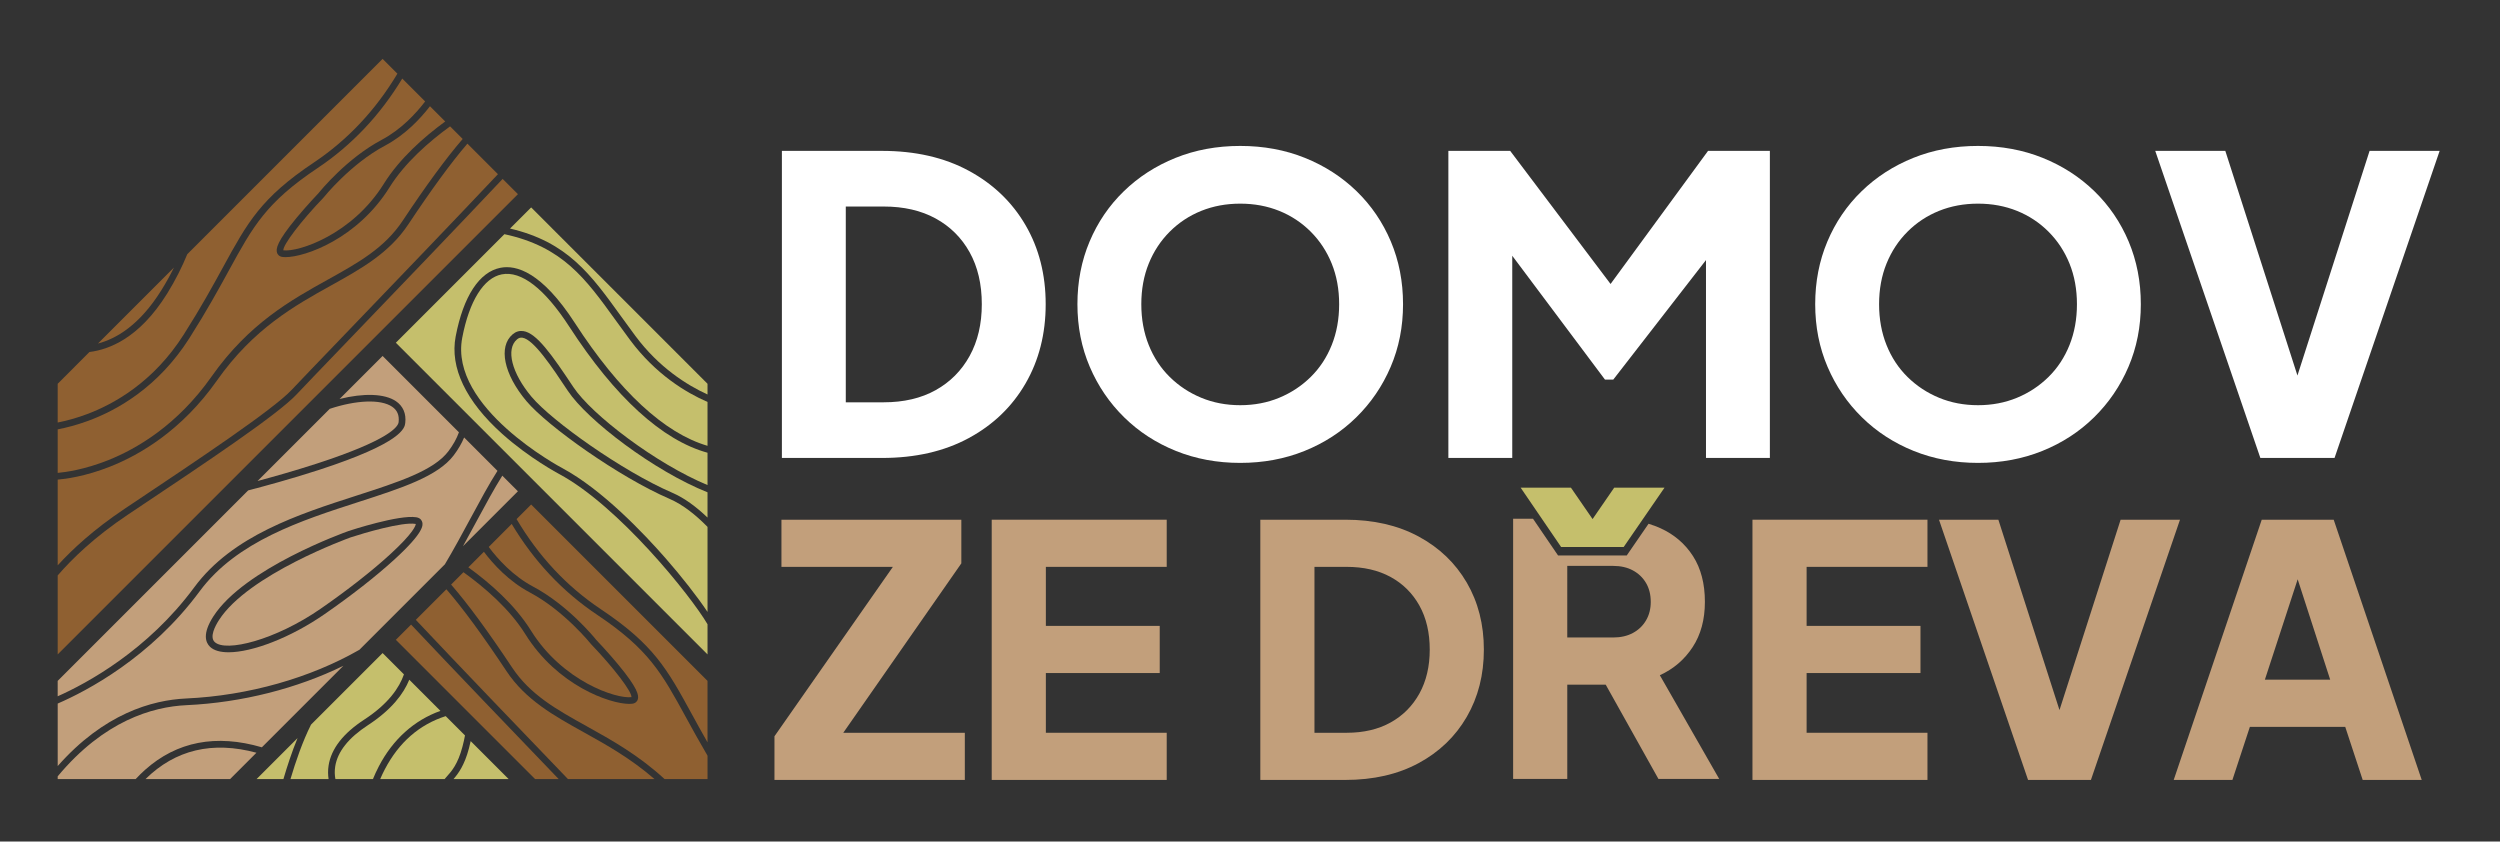 <?xml version="1.0" encoding="utf-8"?>
<!-- Generator: Adobe Illustrator 15.1.0, SVG Export Plug-In . SVG Version: 6.00 Build 0)  -->
<!DOCTYPE svg PUBLIC "-//W3C//DTD SVG 1.1//EN" "http://www.w3.org/Graphics/SVG/1.1/DTD/svg11.dtd">
<svg version="1.1" id="Vrstva_1" xmlns="http://www.w3.org/2000/svg" xmlns:xlink="http://www.w3.org/1999/xlink" x="0px" y="0px"
	 width="433.397px" height="145.889px" viewBox="0 0 433.397 145.889" enable-background="new 0 0 433.397 145.889"
	 xml:space="preserve">
<rect x="0" y="0" width="433.397" height="145.889" fill="#333333" stroke="none"/>
<g>
	<g>
		<path fill="#8F6031" d="M16.98,59.556l13.178-13.177c-0.628,1.281-1.339,2.58-2.145,3.873C24.138,56.491,20.04,58.75,16.98,59.556
			z"/>
		<path fill="#8F6031" d="M14.936,71.849c-1.829,0.675-3.511,1.115-4.935,1.4v-6.716l5.507-5.508
			c3.344-0.428,8.616-2.318,13.491-10.164c1.42-2.288,2.561-4.59,3.473-6.799l33.856-33.855l2.566,2.566
			c-3.792,6.336-8.634,11.491-14.476,15.395c-9.173,6.129-11.497,10.377-15.72,18.096c-1.79,3.269-3.816,6.975-6.846,11.741
			C26.635,66.212,19.773,70.063,14.936,71.849z"/>
		<path fill="#8F6031" d="M74.537,18.416l2.644,2.645c-3.673,2.682-7.9,6.396-10.644,10.806
			c-5.483,8.806-14.796,11.854-17.411,11.53h-0.006c-0.074-0.948,3.055-5.063,6.954-9.128l0.034-0.039
			c0.046-0.059,4.662-5.806,10.614-8.969C70.269,23.375,72.903,20.546,74.537,18.416z"/>
		<path fill="#8F6031" d="M18.76,79.775c-4.163,1.66-7.497,2.094-8.759,2.205v-7.544c1.502-0.292,3.307-0.754,5.287-1.481
			c5.021-1.845,12.14-5.828,17.542-14.327c3.048-4.796,5.177-8.683,6.884-11.805c4.135-7.557,6.412-11.72,15.348-17.691
			c5.911-3.947,10.82-9.145,14.672-15.514l3.968,3.969c-1.562,2.052-4.119,4.842-7.526,6.652
			c-6.045,3.214-10.598,8.799-10.959,9.249c-0.204,0.213-2.037,2.145-3.778,4.244c-3.44,4.145-3.65,5.415-3.405,6.11
			c0.083,0.229,0.315,0.627,0.948,0.707c0.153,0.021,0.322,0.03,0.51,0.03c3.412,0,12.497-3.208,18.03-12.095
			c2.665-4.279,6.872-7.941,10.504-10.577l2.183,2.183c-2.901,3.369-6.328,8.046-10.392,14.165
			c-3.156,4.756-7.702,7.283-12.964,10.208c-6.421,3.569-13.701,7.617-20.189,16.833C30.73,73.728,23.651,77.823,18.76,79.775z"/>
		<path fill="#8F6031" d="M10.001,98.008V83.143c1.267-0.1,4.719-0.517,9.137-2.272c5.053-2.007,12.359-6.221,18.475-14.909
			c6.334-9.001,13.491-12.978,19.805-16.488c5.169-2.874,10.053-5.588,13.365-10.579c4.029-6.066,7.406-10.686,10.243-13.991
			l5.295,5.294c-7.493,7.952-18.607,19.515-26.576,27.806c-4.534,4.715-8.113,8.442-9.164,9.564
			c-3.191,3.414-16.156,12.072-27.593,19.709l-1.4,0.937C16.25,91.78,12.534,95.229,10.001,98.008z"/>
		<path fill="#8F6031" d="M89.786,33.663l-79.785,79.784V99.758c2.471-2.865,6.342-6.645,12.231-10.582l1.4-0.934
			c12.052-8.048,24.513-16.369,27.797-19.883c1.041-1.115,4.62-4.837,9.151-9.552c7.96-8.283,19.059-19.831,26.558-27.791
			L89.786,33.663z"/>
		<path fill="#C29F7B" d="M54.905,80.373c-3.772,1.226-7.552,2.29-10.255,3.016l12.515-12.515c4.532-1.509,8.836-1.727,10.829-0.356
			c0.881,0.605,1.244,1.479,1.11,2.668C69.016,73.984,67.452,76.289,54.905,80.373z"/>
		<path fill="#C29F7B" d="M71.992,90.82c0.041,0.006,0.068,0.014,0.086,0.021c-0.012,0.213-0.283,1.454-4.478,5.29
			c-3.146,2.875-7.408,6.21-12,9.391c-7.862,5.442-16.488,7.607-18.389,5.77c-0.908-0.876,0.082-2.76,0.754-3.803
			c5.085-7.912,22.44-14.191,22.853-14.339C63.173,92.374,69.751,90.452,71.992,90.82z"/>
		<path fill="#C29F7B" d="M66.328,61.71l-7.458,7.457c4.108-1.034,7.81-0.96,9.782,0.394c1.23,0.847,1.786,2.145,1.604,3.753
			c-0.096,0.842-0.383,3.406-15,8.162c-4.803,1.563-9.618,2.862-12.234,3.54L10,118.038v2.668
			c5.063-2.248,15.572-7.913,23.68-18.894c6.613-8.955,18.073-12.652,28.184-15.913c7.156-2.309,13.337-4.302,15.873-7.675
			c0.817-1.085,1.424-2.171,1.824-3.278L66.328,61.71z M87.081,82.462c-1.427,2.267-2.951,5.095-4.516,7.994
			c-0.748,1.388-1.52,2.816-2.311,4.242l9.531-9.531L87.081,82.462z M86.242,81.625l-5.78-5.784c-0.424,1.02-1.019,2.047-1.795,3.08
			c-2.758,3.665-9.101,5.711-16.445,8.081c-9.944,3.208-21.214,6.845-27.607,15.5c-8.507,11.522-19.618,17.307-24.612,19.466v10.834
			c8.013-9.088,16.365-11.444,22.277-11.715c10.834-0.496,21.585-3.593,30.032-8.446l2.87-2.87l11.942-11.942
			c1.538-2.578,3.018-5.324,4.423-7.926C83.206,86.828,84.765,83.935,86.242,81.625z M68.389,96.982
			c-3.183,2.908-7.492,6.281-12.127,9.491c-5.916,4.096-12.545,6.606-16.639,6.606c-1.425,0-2.545-0.306-3.217-0.955
			c-0.788-0.762-1.326-2.295,0.584-5.267c5.336-8.298,22.712-14.543,23.449-14.804l0.012-0.005c0.357-0.119,8.751-2.86,11.729-2.374
			c0.78,0.13,0.979,0.656,1.03,0.876C73.313,91.01,73.588,92.227,68.389,96.982z M25.226,135.059h14.665l4.566-4.566
			C36.831,128.434,30.399,129.967,25.226,135.059z M32.332,122.247c-5.892,0.27-14.318,2.71-22.331,12.337v0.474h13.518
			c0.505-0.544,1.041-1.075,1.609-1.583c5.521-4.931,12.333-6.248,20.269-3.922l14.132-14.131
			C51.521,119.341,41.954,121.804,32.332,122.247z"/>
		<path fill="#C5BF6C" d="M51.583,127.956c-0.988,2.397-1.808,4.912-2.448,7.103H44.48L51.583,127.956z"/>
		<path fill="#C5BF6C" d="M56.968,132.689c-0.137,0.862-0.114,1.66-0.005,2.369h-6.606c0.881-2.976,2.086-6.494,3.556-9.43v-0.002
			l12.415-12.413l3.698,3.697c-0.788,2.274-2.667,5.093-6.889,7.844C59.499,127.125,57.422,129.795,56.968,132.689z"/>
		<path fill="#C5BF6C" d="M65.669,132.861c-0.394,0.755-0.731,1.495-1.015,2.197h-6.509c-0.123-0.653-0.16-1.4-0.03-2.207
			c0.408-2.549,2.311-4.946,5.654-7.125c4.17-2.717,6.222-5.516,7.182-7.89l5.4,5.4C71.792,124.864,68.12,128.162,65.669,132.861z"
			/>
		<path fill="#C5BF6C" d="M80.168,129.458c-0.794,3.031-1.903,4.261-2.712,5.16c-0.138,0.153-0.265,0.3-0.378,0.44H65.911
			c0.236-0.549,0.502-1.12,0.804-1.697c2.441-4.659,5.985-7.754,10.55-9.214l3.346,3.347
			C80.498,128.109,80.352,128.763,80.168,129.458z"/>
		<path fill="#C5BF6C" d="M88.176,135.059h-9.559c0.818-0.936,1.9-2.376,2.673-5.306c0.115-0.44,0.216-0.864,0.306-1.275
			L88.176,135.059z"/>
		<path fill="#C5BF6C" d="M122.654,66.532v1.857c-3.585-1.641-8.424-4.678-12.486-10.125c-0.881-1.179-1.705-2.324-2.505-3.432
			c-5.258-7.291-9.289-12.876-19.245-15.21l3.663-3.663L122.654,66.532z"/>
		<path fill="#C5BF6C" d="M122.654,69.685v7.601c-7.45-2.179-15.292-9.411-23.008-21.312c-5.742-8.854-10.174-10.083-12.88-9.552
			c-3.681,0.72-6.443,4.948-7.772,11.905c-1.03,5.394,1.763,11.237,8.077,16.896c4.707,4.217,9.781,6.905,9.826,6.931
			c10.32,5.515,22.86,21.116,25.758,26.068v5.227L68.623,59.417l18.818-18.82c10.088,2.167,14.06,7.675,19.281,14.911
			c0.802,1.113,1.63,2.261,2.517,3.449C113.668,64.889,118.902,68.05,122.654,69.685z"/>
		<path fill="#C5BF6C" d="M122.654,85.347v4.378c-1.926-1.845-3.987-3.386-6.101-4.299c-8.659-3.742-20.861-12.42-24.404-16.639
			c-3.435-4.087-4.497-8.273-2.523-9.951c0.292-0.249,0.585-0.341,0.923-0.295c1.955,0.277,5.104,5.016,7.882,9.201
			C101.838,72.875,113.38,81.645,122.654,85.347z"/>
		<path fill="#C5BF6C" d="M122.654,78.486v5.604c-8.927-3.709-20.063-12.172-23.259-16.987c-3.752-5.654-6.384-9.383-8.682-9.707
			c-0.672-0.095-1.292,0.093-1.839,0.559c-2.522,2.147-1.538,6.908,2.388,11.581c3.62,4.31,16.038,13.159,24.833,16.956
			c2.279,0.986,4.507,2.754,6.561,4.851v14.74c-1.761-2.649-4.583-6.231-7.265-9.295c-3.725-4.258-11.016-11.952-17.95-15.658
			c-0.194-0.104-19.623-10.477-17.307-22.583c1.217-6.368,3.716-10.371,6.854-10.985c3.38-0.663,7.42,2.466,11.688,9.044
			C106.646,68.899,114.822,76.328,122.654,78.486z"/>
		<path fill="#8F6031" d="M71.265,108.277c7.146,7.586,17.666,18.539,25.586,26.782h-4.087l-24.142-24.139L71.265,108.277z"/>
		<path fill="#8F6031" d="M101.169,126.927c3.906,2.171,8.136,4.523,12.292,8.132H98.46c-8.007-8.328-18.998-19.768-26.375-27.603
			l5.299-5.299c2.878,3.316,6.31,8.001,10.419,14.191C91.117,121.338,96,124.053,101.169,126.927z"/>
		<path fill="#8F6031" d="M81.188,98.354l2.7-2.698c1.619,2.154,4.31,5.109,7.977,7.059c5.954,3.165,10.568,8.911,10.614,8.969
			l0.035,0.04c3.898,4.065,7.029,8.179,6.955,9.127c-0.003,0-0.005,0-0.008,0.002c-2.615,0.328-11.928-2.724-17.41-11.529
			C89.249,104.823,84.909,101.044,81.188,98.354z"/>
		<path fill="#8F6031" d="M122.654,118.036v10.655c-1.028-1.798-1.924-3.435-2.765-4.975c-4.224-7.717-6.548-11.968-15.72-18.096
			c-5.911-3.95-10.804-9.187-14.616-15.63l2.526-2.527L122.654,118.036z"/>
		<path fill="#8F6031" d="M118.872,124.273c1.059,1.938,2.281,4.169,3.783,6.731v4.053h-7.447
			c-4.548-4.182-9.201-6.769-13.475-9.144c-5.263-2.926-9.808-5.452-12.964-10.207c-4.145-6.242-7.627-10.985-10.565-14.367
			l2.139-2.142c3.681,2.647,8.004,6.367,10.724,10.734c5.532,8.887,14.619,12.095,18.029,12.095c0.188,0,0.356-0.009,0.51-0.028
			c0.633-0.081,0.866-0.478,0.949-0.709c0.245-0.695,0.033-1.965-3.406-6.11c-1.742-2.1-3.575-4.029-3.778-4.242
			c-0.362-0.452-4.913-6.036-10.959-9.249c-3.524-1.873-6.144-4.803-7.687-6.871l3.982-3.985
			c3.879,6.476,8.836,11.752,14.818,15.748C112.46,112.556,114.739,116.716,118.872,124.273z"/>
	</g>
	<g>
		<g>
			<path fill="#C29F7B" d="M134.26,135.208v-7.569l20.528-29.368h-19.317v-8.175h31.185v7.569l-20.467,29.368h21.072v8.175H134.26z"
				/>
			<path fill="#C29F7B" d="M171.923,135.208V90.095h30.337v8.175h-20.952v10.233h19.74v8.175h-19.74v10.354h20.952v8.175H171.923z"
				/>
			<path fill="#C29F7B" d="M218.488,135.208V90.095h14.714c4.884,0,9.123,0.969,12.716,2.907c3.593,1.938,6.378,4.602,8.356,7.993
				c1.978,3.391,2.967,7.267,2.967,11.626s-0.989,8.246-2.967,11.657c-1.979,3.412-4.764,6.085-8.356,8.023
				c-3.594,1.938-7.832,2.907-12.716,2.907H218.488z M227.874,127.033h5.571c2.946,0,5.49-0.595,7.63-1.786
				c2.139-1.19,3.804-2.866,4.996-5.026c1.19-2.159,1.786-4.693,1.786-7.6c0-2.946-0.596-5.49-1.786-7.63
				c-1.191-2.139-2.856-3.794-4.996-4.965c-2.14-1.17-4.684-1.756-7.63-1.756h-5.571V127.033z"/>
			<path fill="#C29F7B" d="M303.805,135.208V90.095h30.338v8.175h-20.952v10.233h19.741v8.175h-19.741v10.354h20.952v8.175H303.805z
				"/>
			<path fill="#C29F7B" d="M351.582,135.208L336.14,90.095h10.294l11.626,36.211h-2.059l11.627-36.211h10.294l-15.441,45.112
				H351.582z"/>
			<path fill="#C29F7B" d="M376.832,135.208l15.26-45.112h12.474l15.26,45.112h-10.233l-3.028-9.204h-16.53l-3.028,9.204H376.832z
				 M392.636,117.829h11.323l-6.903-21.315h2.544L392.636,117.829z"/>
		</g>
		<g>
			<path fill="#FFFFFF" d="M135.548,79.39V26.157h17.363c5.763,0,10.765,1.143,15.005,3.43c4.239,2.287,7.526,5.431,9.861,9.432
				c2.333,4.001,3.501,8.575,3.501,13.719s-1.168,9.73-3.501,13.755c-2.335,4.026-5.622,7.181-9.861,9.468
				c-4.24,2.287-9.242,3.43-15.005,3.43H135.548z M146.624,69.743h6.574c3.477,0,6.478-0.702,9.003-2.107
				c2.524-1.405,4.489-3.382,5.895-5.931c1.404-2.548,2.108-5.538,2.108-8.968c0-3.477-0.704-6.478-2.108-9.003
				c-1.406-2.524-3.371-4.477-5.895-5.859c-2.525-1.381-5.526-2.072-9.003-2.072h-6.574V69.743z"/>
			<path fill="#FFFFFF" d="M215.005,80.247c-4.001,0-7.717-0.691-11.147-2.072c-3.43-1.381-6.419-3.322-8.967-5.823
				c-2.549-2.501-4.537-5.418-5.966-8.753c-1.429-3.333-2.144-6.954-2.144-10.861c0-3.905,0.702-7.526,2.108-10.861
				c1.404-3.334,3.382-6.24,5.931-8.717c2.548-2.477,5.538-4.406,8.967-5.788c3.43-1.381,7.169-2.072,11.218-2.072
				c4.048,0,7.789,0.691,11.218,2.072c3.43,1.382,6.418,3.312,8.967,5.788c2.548,2.478,4.525,5.383,5.931,8.717
				c1.405,3.335,2.108,6.956,2.108,10.861c0,3.907-0.714,7.527-2.144,10.861c-1.429,3.335-3.418,6.252-5.966,8.753
				c-2.549,2.501-5.538,4.442-8.967,5.823C222.722,79.556,219.006,80.247,215.005,80.247z M215.005,70.244
				c2.43,0,4.68-0.429,6.752-1.286s3.894-2.06,5.466-3.608c1.572-1.547,2.787-3.394,3.644-5.538
				c0.857-2.144,1.286-4.502,1.286-7.074s-0.429-4.918-1.286-7.038c-0.857-2.119-2.072-3.966-3.644-5.538
				c-1.572-1.572-3.394-2.774-5.466-3.608c-2.072-0.833-4.323-1.25-6.752-1.25c-2.429,0-4.68,0.417-6.752,1.25
				c-2.072,0.834-3.894,2.036-5.466,3.608c-1.572,1.572-2.787,3.418-3.644,5.538c-0.857,2.12-1.286,4.466-1.286,7.038
				s0.429,4.93,1.286,7.074c0.857,2.144,2.072,3.99,3.644,5.538c1.572,1.548,3.394,2.751,5.466,3.608S212.576,70.244,215.005,70.244
				z"/>
			<path fill="#FFFFFF" d="M251.088,79.39V26.157h10.718l19.936,26.438h-5.001l19.363-26.438h10.719V79.39h-11.075V38.375l4.43,1
				L279.67,65.813h-1.43l-19.793-26.438l3.716-1V79.39H251.088z"/>
			<path fill="#FFFFFF" d="M342.906,80.247c-4.001,0-7.717-0.691-11.146-2.072c-3.43-1.381-6.42-3.322-8.968-5.823
				c-2.549-2.501-4.537-5.418-5.967-8.753c-1.429-3.333-2.144-6.954-2.144-10.861c0-3.905,0.703-7.526,2.108-10.861
				c1.404-3.334,3.382-6.24,5.931-8.717c2.548-2.477,5.537-4.406,8.968-5.788c3.43-1.381,7.168-2.072,11.218-2.072
				c4.048,0,7.788,0.691,11.219,2.072c3.43,1.382,6.418,3.312,8.967,5.788c2.548,2.478,4.525,5.383,5.931,8.717
				c1.404,3.335,2.108,6.956,2.108,10.861c0,3.907-0.715,7.527-2.144,10.861c-1.43,3.335-3.419,6.252-5.967,8.753
				c-2.549,2.501-5.538,4.442-8.968,5.823C350.623,79.556,346.907,80.247,342.906,80.247z M342.906,70.244
				c2.43,0,4.681-0.429,6.752-1.286c2.072-0.857,3.895-2.06,5.467-3.608c1.572-1.547,2.786-3.394,3.644-5.538
				c0.857-2.144,1.287-4.502,1.287-7.074s-0.43-4.918-1.287-7.038c-0.857-2.119-2.071-3.966-3.644-5.538
				c-1.572-1.572-3.395-2.774-5.467-3.608c-2.071-0.833-4.322-1.25-6.752-1.25s-4.681,0.417-6.752,1.25
				c-2.072,0.834-3.895,2.036-5.467,3.608c-1.572,1.572-2.786,3.418-3.644,5.538c-0.857,2.12-1.286,4.466-1.286,7.038
				s0.429,4.93,1.286,7.074c0.857,2.144,2.071,3.99,3.644,5.538c1.572,1.548,3.395,2.751,5.467,3.608
				C338.225,69.815,340.476,70.244,342.906,70.244z"/>
			<path fill="#FFFFFF" d="M391.852,79.39l-18.221-53.233h12.147l13.719,42.729h-2.43l13.72-42.729h12.146L404.713,79.39H391.852z"
				/>
		</g>
		<g>
			<path fill="#C29F7B" d="M298.042,135.04l-10.294-17.984c2.381-1.09,4.278-2.714,5.69-4.875c1.413-2.159,2.121-4.773,2.121-7.842
				c0-3.149-0.688-5.792-2.06-7.932c-1.374-2.139-3.26-3.755-5.662-4.845c-0.654-0.297-1.34-0.545-2.048-0.761l-3.482,5.062
				l-0.299,0.436h-0.531h-10.839h-0.53l-0.302-0.439l-4.045-5.932h-3.447v45.112h9.387V118.69h6.661l9.145,16.349H298.042z
				 M285.355,107.549c-0.544,0.929-1.302,1.656-2.271,2.18c-0.969,0.525-2.117,0.787-3.451,0.787h-7.933V98.102h7.933
				c1.334,0,2.482,0.263,3.451,0.788c0.969,0.525,1.727,1.251,2.271,2.18c0.547,0.929,0.817,2.019,0.817,3.27
				C286.172,105.551,285.902,106.621,285.355,107.549z"/>
			<g>
				<path fill="#C5BF6C" d="M270.636,94.83l-7.024-10.294h8.721l3.754,5.45l3.752-5.45h8.723l-7.086,10.294H270.636z"/>
			</g>
		</g>
	</g>
</g>
</svg>
